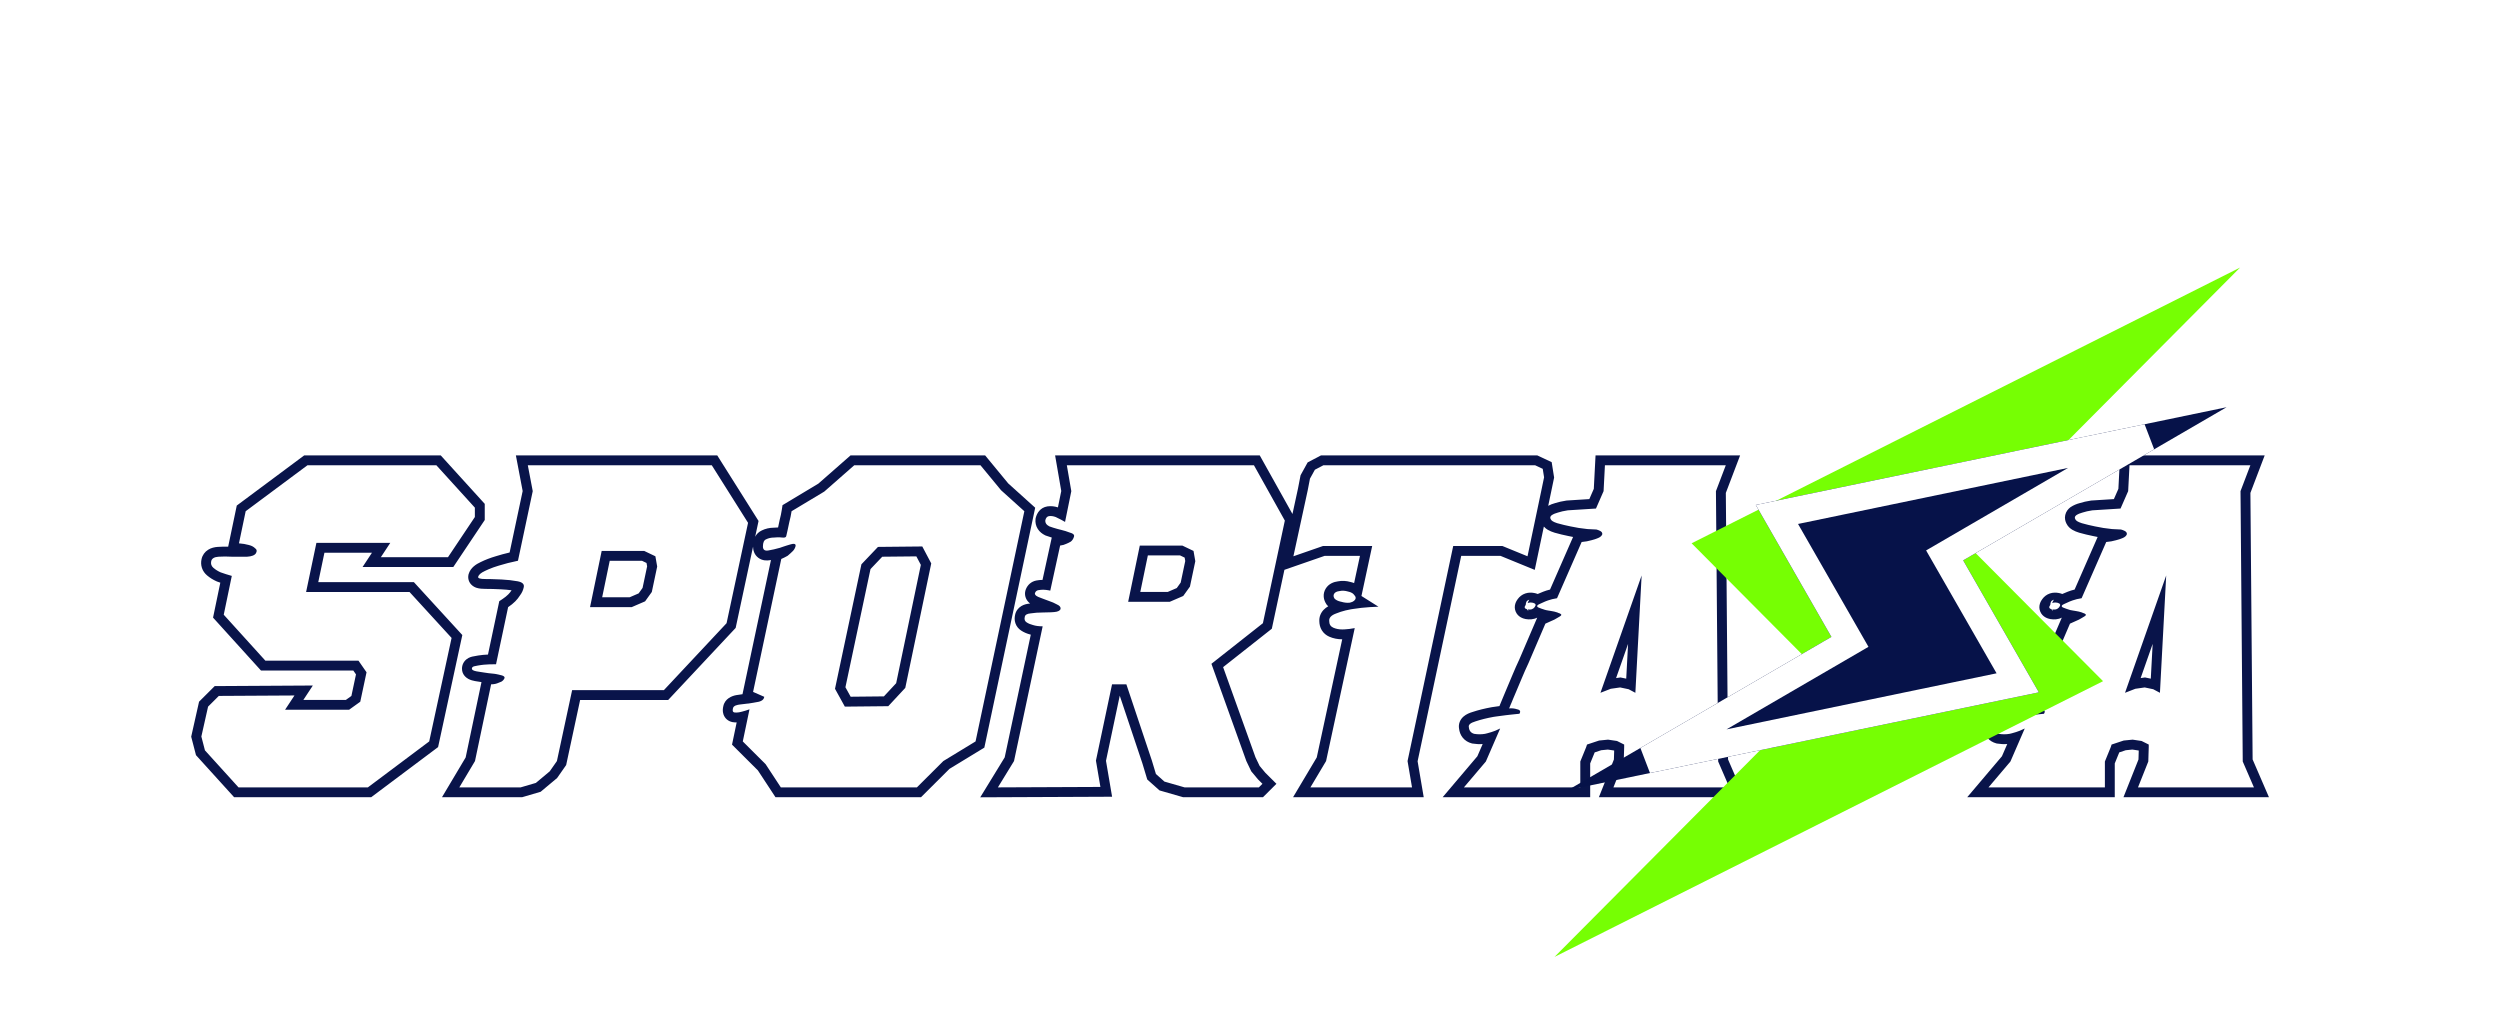 <svg width="1233" height="509" viewBox="0 0 1233 509" fill="none" xmlns="http://www.w3.org/2000/svg">
<g clip-path="url(#clip0_1_13)">
<g filter="url(#filter0_ddd_1_13)">
<path d="M110.349 262.938L114.323 243.795C112.262 243.208 110.422 242.621 108.803 242.035C107.479 241.448 106.301 240.714 105.271 239.834C104.241 238.954 103.873 237.854 104.167 236.534C104.462 235.214 105.639 234.48 107.7 234.333C109.76 234.187 112.041 234.187 114.544 234.333C117.193 234.333 119.621 234.333 121.829 234.333C124.184 234.187 125.656 233.6 126.245 232.573C126.833 231.546 126.686 230.739 125.803 230.153C125.067 229.419 124.11 228.906 122.933 228.612C121.461 228.172 119.769 227.879 117.855 227.732L121.167 211.89L151.634 189.226H215.217L234.203 210.129V214.75L220.957 234.553H187.841L192.477 227.512H156.049L150.971 251.716H201.97L222.723 274.38L211.684 325.429L181.438 348.092H117.634L101.076 329.829L99.31 323.008L102.622 308.266L107.92 302.985L145.231 302.765L140.595 309.806H172.166L177.685 305.845L180.776 291.323L176.802 285.602H130.881L110.349 262.938Z" fill="white"/>
<path d="M368.94 217.611L358.342 267.119L327.434 300.124H282.175L274.669 335.11L271.137 340.171L264.293 345.892L256.786 348.092H226.54L234.267 335.11L242.215 297.264C243.245 297.264 244.202 297.117 245.085 296.824C245.821 296.531 246.557 296.237 247.293 295.944C248.029 295.504 248.544 294.917 248.838 294.183C248.985 293.45 248.25 292.937 246.631 292.643C245.012 292.203 243.098 291.91 240.89 291.763C238.83 291.47 236.916 291.176 235.15 290.883C233.531 290.59 232.722 290.149 232.722 289.563C232.722 288.829 233.31 288.389 234.488 288.242C235.813 287.949 237.211 287.729 238.683 287.582C240.302 287.436 242.289 287.362 244.644 287.362L250.604 259.198C251.929 258.317 253.107 257.364 254.137 256.337C255.02 255.457 255.829 254.43 256.565 253.257C257.449 252.083 258.037 250.763 258.332 249.296C258.626 247.829 257.596 246.876 255.241 246.435C252.886 245.995 250.237 245.702 247.293 245.555C244.496 245.409 241.847 245.335 239.345 245.335C236.843 245.335 235.665 244.969 235.813 244.235C236.107 243.208 237.211 242.255 239.124 241.375C241.185 240.348 243.466 239.468 245.968 238.734C248.765 237.854 251.929 237.047 255.462 236.314L262.747 201.988L260.319 189.226H351.057L368.94 217.611ZM324.122 239.174L323.239 234.113L317.72 231.473H296.746L291.006 259.198H311.538L318.161 256.337L321.473 251.716L324.122 239.174Z" fill="white"/>
<path d="M416.679 308.266L438.094 308.046L446.483 299.024L459.288 237.634L454.873 229.273L433.016 229.493L424.847 238.074L411.822 299.464L416.679 308.266ZM390.406 211.89L406.523 202.208L421.315 189.226H483.573L493.729 201.548L505.209 211.89L481.145 325.429L465.249 335.11L452.223 348.092H385.108L377.602 336.651L366.342 325.429L369.654 309.586C368.035 310.173 366.563 310.613 365.238 310.906C364.061 311.2 363.03 311.273 362.147 311.126C361.411 310.98 361.191 310.319 361.485 309.146C361.632 308.266 362.442 307.679 363.914 307.386C365.533 307.092 367.299 306.872 369.212 306.726C371.126 306.432 372.818 306.139 374.29 305.845C375.909 305.405 376.792 304.599 376.939 303.425L371.42 301.005L385.329 235.434C386.359 234.994 387.389 234.48 388.42 233.893C389.155 233.307 389.891 232.646 390.627 231.913C391.51 231.18 392.099 230.226 392.393 229.053C392.541 228.026 391.805 227.732 390.186 228.172C388.567 228.612 386.727 229.199 384.666 229.933C382.606 230.519 380.692 230.959 378.926 231.253C377.16 231.546 376.277 230.886 376.277 229.273C376.277 227.366 376.792 226.192 377.822 225.752C379 225.165 380.324 224.872 381.796 224.872C383.268 224.725 384.593 224.725 385.77 224.872C386.948 225.019 387.61 224.798 387.757 224.212C387.904 223.625 388.125 222.671 388.42 221.351C388.714 220.031 389.008 218.637 389.303 217.171C389.744 215.557 390.112 213.797 390.406 211.89Z" fill="white"/>
<path d="M622.642 346.332L620.876 348.092H584.228L574.293 345.232L570.098 341.491L568.111 334.89L555.527 297.264H548.462L540.514 334.89L542.722 347.872L492.165 348.092L500.112 335.11L514.242 268.659C512.329 268.659 510.71 268.439 509.385 267.999C508.208 267.706 507.177 267.266 506.294 266.679C505.411 266.092 505.117 265.212 505.411 264.038C505.558 263.012 506.515 262.425 508.281 262.278C510.195 261.985 512.181 261.838 514.242 261.838C516.303 261.838 518.216 261.765 519.982 261.618C521.748 261.471 522.779 260.958 523.073 260.078C523.22 259.198 522.631 258.464 521.307 257.877C519.982 257.144 518.437 256.484 516.671 255.897C515.052 255.31 513.506 254.723 512.034 254.137C510.71 253.55 510.194 252.89 510.489 252.156C510.783 251.423 511.298 250.983 512.034 250.836C512.77 250.689 513.58 250.616 514.463 250.616C515.493 250.616 516.671 250.763 517.995 251.056L522.852 228.832C524.03 228.686 525.06 228.392 525.943 227.952C526.679 227.659 527.415 227.292 528.151 226.852C528.887 226.265 529.402 225.459 529.696 224.432C529.991 223.552 529.328 222.891 527.709 222.451C526.237 221.865 524.545 221.351 522.631 220.911C520.865 220.471 519.173 219.958 517.554 219.371C516.082 218.637 515.419 217.611 515.567 216.29C515.861 215.117 516.45 214.457 517.333 214.31C518.363 214.163 519.467 214.31 520.644 214.75C521.969 215.337 523.515 216.144 525.281 217.171L528.372 201.988L526.164 189.226H618.448L633.681 216.51L622.863 267.119L597.474 287.142L614.694 335.11L617.123 340.171L620.435 344.132L622.642 346.332ZM589.526 236.534L588.643 231.473L583.124 228.832H562.15L556.41 256.557H576.942L583.565 253.697L586.877 249.076L589.526 236.534Z" fill="white"/>
<path d="M646.295 348.092L654.022 335.11L668.151 269.539C665.796 269.979 663.736 270.199 661.969 270.199C660.35 270.199 658.879 269.906 657.554 269.319C656.229 268.733 655.567 267.632 655.567 266.019C655.42 264.405 656.597 263.158 659.099 262.278C661.602 261.251 664.398 260.518 667.489 260.078C671.168 259.491 675.29 259.124 679.852 258.978L671.463 253.697L676.761 229.053H652.476L637.905 234.113L644.97 201.548L646.074 195.827L648.502 191.426L652.697 189.226H757.123L760.876 190.986L761.539 195.167L760.214 201.548L753.37 234.113L741.007 229.053H716.722L694.203 335.11L696.41 348.092H646.295ZM664.84 251.496C663.368 251.056 661.969 250.983 660.645 251.276C659.32 251.423 658.437 251.863 657.996 252.596C657.554 253.33 657.628 254.137 658.216 255.017C658.952 255.75 660.056 256.264 661.528 256.557C663 256.997 664.398 257.144 665.723 256.997C667.047 256.704 667.93 256.19 668.372 255.457C668.814 254.723 668.666 253.99 667.93 253.257C667.342 252.376 666.311 251.79 664.84 251.496Z" fill="white"/>
<path d="M755.783 256.997C757.402 257.291 757.77 258.024 756.887 259.198C756.151 260.224 754.974 260.591 753.355 260.298C751.883 260.004 751.588 259.271 752.472 258.097C753.207 257.071 754.311 256.704 755.783 256.997ZM846.301 201.988L847.405 335.33L852.924 348.092H795.743L800.821 335.33L801.042 328.289V326.969L797.509 325.209L793.094 324.549L788.678 324.989L782.718 326.969L782.276 328.289L779.406 335.33V348.092H722.005L732.823 335.33L739.887 319.048C739.887 319.048 739.078 319.414 737.459 320.148C735.987 320.735 734.294 321.248 732.381 321.688C730.615 321.981 728.849 321.981 727.082 321.688C725.463 321.248 724.58 320.148 724.433 318.387C724.139 317.214 725.243 316.26 727.745 315.527C730.394 314.647 733.338 313.913 736.576 313.327C740.403 312.74 744.671 312.226 749.381 311.786C750.117 310.613 749.749 309.879 748.277 309.586C746.952 309.146 745.628 308.999 744.303 309.146C744.45 308.706 744.818 307.826 745.407 306.506C745.995 305.039 746.731 303.278 747.614 301.225C748.498 299.171 749.454 296.897 750.485 294.403C751.515 291.91 752.619 289.416 753.796 286.922C756.298 281.055 759.095 274.527 762.186 267.339C763.805 266.605 765.276 265.945 766.601 265.359C767.631 264.772 768.514 264.258 769.25 263.818C769.986 263.378 770.207 263.012 769.913 262.718C769.618 262.425 769.177 262.205 768.588 262.058C767.999 261.765 767.337 261.545 766.601 261.398C765.865 261.251 765.056 261.105 764.173 260.958C762.995 260.811 762.038 260.591 761.302 260.298C759.389 259.711 758.359 259.271 758.212 258.978C757.917 258.537 758.285 258.097 759.315 257.657C760.493 257.071 761.67 256.557 762.848 256.117C764.32 255.53 766.012 255.09 767.926 254.797L780.068 227.072C781.834 226.925 783.454 226.632 784.925 226.192C786.103 225.899 787.207 225.532 788.237 225.092C789.267 224.652 789.93 224.065 790.224 223.332C790.371 222.598 790.003 222.011 789.12 221.571C788.531 221.278 787.943 221.058 787.354 220.911L782.938 220.691C779.995 220.398 777.198 219.958 774.549 219.371C772.341 218.931 770.207 218.417 768.146 217.831C766.233 217.244 765.129 216.584 764.835 215.85C764.393 215.117 764.541 214.457 765.276 213.87C766.16 213.283 767.19 212.843 768.367 212.55C769.692 212.11 771.311 211.743 773.224 211.45L787.133 210.569L790.886 201.988L791.549 189.226H851.158L846.301 201.988ZM809.652 243.575L789.341 301.445L794.419 299.464L799.055 298.804L803.25 299.684L806.561 301.445L809.652 243.575Z" fill="white"/>
<path d="M1014.5 256.997C1016.12 257.291 1016.49 258.024 1015.61 259.198C1014.87 260.224 1013.69 260.591 1012.07 260.298C1010.6 260.004 1010.31 259.271 1011.19 258.097C1011.93 257.071 1013.03 256.704 1014.5 256.997ZM1105.02 201.988L1106.12 335.33L1111.64 348.092H1054.46L1059.54 335.33L1059.76 328.289V326.969L1056.23 325.209L1051.81 324.549L1047.4 324.989L1041.44 326.969L1041 328.289L1038.13 335.33V348.092H980.725L991.543 335.33L998.607 319.048C998.607 319.048 997.798 319.414 996.179 320.148C994.707 320.735 993.014 321.248 991.101 321.688C989.335 321.981 987.569 321.981 985.803 321.688C984.184 321.248 983.3 320.148 983.153 318.387C982.859 317.214 983.963 316.26 986.465 315.527C989.114 314.647 992.058 313.913 995.296 313.327C999.123 312.74 1003.39 312.226 1008.1 311.786C1008.84 310.613 1008.47 309.879 1007 309.586C1005.67 309.146 1004.35 308.999 1003.02 309.146C1003.17 308.706 1003.54 307.826 1004.13 306.506C1004.72 305.039 1005.45 303.278 1006.33 301.225C1007.22 299.171 1008.17 296.897 1009.2 294.403C1010.23 291.91 1011.34 289.416 1012.52 286.922C1015.02 281.055 1017.81 274.527 1020.91 267.339C1022.52 266.605 1024 265.945 1025.32 265.359C1026.35 264.772 1027.23 264.258 1027.97 263.818C1028.71 263.378 1028.93 263.012 1028.63 262.718C1028.34 262.425 1027.9 262.205 1027.31 262.058C1026.72 261.765 1026.06 261.545 1025.32 261.398C1024.59 261.251 1023.78 261.105 1022.89 260.958C1021.72 260.811 1020.76 260.591 1020.02 260.298C1018.11 259.711 1017.08 259.271 1016.93 258.978C1016.64 258.537 1017.01 258.097 1018.04 257.657C1019.21 257.071 1020.39 256.557 1021.57 256.117C1023.04 255.53 1024.73 255.09 1026.65 254.797L1038.79 227.072C1040.55 226.925 1042.17 226.632 1043.65 226.192C1044.82 225.899 1045.93 225.532 1046.96 225.092C1047.99 224.652 1048.65 224.065 1048.94 223.332C1049.09 222.598 1048.72 222.011 1047.84 221.571C1047.25 221.278 1046.66 221.058 1046.07 220.911L1041.66 220.691C1038.71 220.398 1035.92 219.958 1033.27 219.371C1031.06 218.931 1028.93 218.417 1026.87 217.831C1024.95 217.244 1023.85 216.584 1023.55 215.85C1023.11 215.117 1023.26 214.457 1024 213.87C1024.88 213.283 1025.91 212.843 1027.09 212.55C1028.41 212.11 1030.03 211.743 1031.94 211.45L1045.85 210.569L1049.61 201.988L1050.27 189.226H1109.88L1105.02 201.988ZM1068.37 243.575L1048.06 301.445L1053.14 299.464L1057.78 298.804L1061.97 299.684L1065.28 301.445L1068.37 243.575Z" fill="white"/>
</g>
<g filter="url(#filter1_ddd_1_13)">
<path fill-rule="evenodd" clip-rule="evenodd" d="M105.076 264.365L108.654 247.129C108.133 246.953 107.627 246.777 107.138 246.599L106.979 246.542L106.824 246.473C105.097 245.708 103.512 244.729 102.099 243.522C101.027 242.605 100.106 241.4 99.599 239.885C99.092 238.369 99.103 236.855 99.41 235.48C99.848 233.516 101.021 231.913 102.688 230.875C104.201 229.932 105.885 229.593 107.352 229.488C108.987 229.372 110.715 229.34 112.531 229.387L116.772 209.098L150.015 184.369H217.379L239.077 208.257V216.221L223.565 239.41H178.813L183.45 232.369H160.009L156.969 246.859H204.12L228.016 272.955L216.065 328.222L183.066 352.949H115.47L96.657 332.199L94.298 323.089L98.175 305.828L105.89 298.14L154.294 297.854L149.622 304.949H170.594L173.309 303.001L175.572 292.365L174.248 290.459H128.715L105.076 264.365ZM180.776 291.323L176.802 285.602H130.881L110.349 262.938L114.323 243.795C112.262 243.208 110.422 242.621 108.803 242.035C107.479 241.448 106.301 240.714 105.271 239.834C104.241 238.954 103.873 237.854 104.167 236.534C104.461 235.213 105.639 234.48 107.7 234.333C109.76 234.187 112.041 234.187 114.544 234.333H121.829C124.184 234.187 125.656 233.6 126.245 232.573C126.833 231.546 126.686 230.739 125.803 230.153C125.067 229.419 124.11 228.906 122.933 228.612C122.845 228.586 122.755 228.56 122.665 228.535C121.257 228.138 119.654 227.87 117.855 227.732L121.167 211.889L151.634 189.226H215.217L234.203 210.129V214.75L220.957 234.553H187.841L192.477 227.512H156.049L150.971 251.716H201.97L222.723 274.38L211.684 325.429L181.438 348.092H117.634L101.076 329.829L99.31 323.008L102.622 308.266L107.92 302.985L145.231 302.765L140.595 309.806H172.166L177.685 305.845L180.776 291.323ZM374.118 216.697L372.453 224.477C373.103 223.227 374.136 222.084 375.755 221.352C377.577 220.466 379.534 220.049 381.542 220.017C382.288 219.948 383.025 219.909 383.749 219.905C384.006 218.738 384.265 217.509 384.524 216.218L384.557 216.054L384.601 215.892C384.987 214.481 385.319 212.903 385.59 211.151L385.937 208.903L403.631 198.274L419.475 184.369H485.877L497.265 198.186L510.557 210.16L485.479 328.481L468.285 338.953L454.242 352.949H382.472L373.799 339.729L361.034 327.007L363.323 316.054C362.669 316.068 362.008 316.027 361.346 315.917L361.269 315.904L361.192 315.889C359.266 315.505 357.519 314.187 356.806 312.057C356.29 310.513 356.502 309.051 356.717 308.133C357.483 304.264 361.033 303.006 362.958 302.623L363 302.614L363.042 302.607C364.055 302.423 365.107 302.267 366.198 302.138L380.237 235.956C380.066 235.987 379.896 236.016 379.727 236.044C378.318 236.278 376.026 236.366 374.015 234.863C371.898 233.281 371.424 230.965 371.404 229.377L362.827 269.449L329.552 304.981H286.117L279.229 337.082L274.766 343.476L266.644 350.265L257.488 352.949H217.983L229.663 333.326L237.466 296.169C236.384 296.004 235.345 295.839 234.349 295.674L234.314 295.668L234.278 295.662C233.292 295.483 232.082 295.187 230.995 294.597C229.981 294.045 227.848 292.504 227.848 289.563C227.848 287.667 228.718 285.934 230.239 284.797C231.4 283.929 232.679 283.599 233.629 283.457C235.098 283.141 236.622 282.906 238.198 282.749L238.22 282.747L238.241 282.745C238.996 282.677 239.808 282.624 240.674 282.585L246.246 256.256L247.901 255.156C248.983 254.437 249.907 253.683 250.691 252.902C251.241 252.354 251.783 251.687 252.306 250.881C250.716 250.662 248.965 250.502 247.049 250.406L247.037 250.406C244.316 250.263 241.752 250.192 239.345 250.192C237.999 250.192 236.46 250.11 235.132 249.696C234.488 249.496 233.349 249.057 232.388 248.03C231.195 246.757 230.687 245.011 231.034 243.282L231.072 243.09L231.127 242.901C232.044 239.702 234.929 237.964 237.011 236.997C239.329 235.847 241.846 234.882 244.546 234.088C246.644 233.429 248.911 232.816 251.343 232.247L257.777 201.936L254.434 184.369H353.751L374.118 216.697ZM262.747 201.988L255.461 236.314C251.929 237.047 248.765 237.854 245.968 238.734C244.218 239.247 242.576 239.832 241.041 240.489C240.468 240.734 239.911 240.989 239.368 241.254C239.36 241.258 239.353 241.262 239.345 241.265C239.271 241.302 239.197 241.338 239.124 241.374C237.211 242.255 236.107 243.208 235.813 244.235C235.665 244.968 236.843 245.335 239.345 245.335C239.456 245.335 239.566 245.335 239.678 245.336C240.102 245.337 240.53 245.34 240.963 245.345C241.014 245.346 241.066 245.346 241.117 245.347C241.424 245.351 241.733 245.356 242.044 245.362C243.732 245.396 245.481 245.46 247.293 245.555C250.236 245.702 252.886 245.995 255.241 246.435C257.596 246.875 258.626 247.829 258.332 249.296C258.037 250.763 257.448 252.083 256.565 253.256C255.829 254.43 255.02 255.457 254.137 256.337C253.107 257.364 251.929 258.317 250.604 259.197L244.644 287.362C243.516 287.362 242.473 287.379 241.514 287.413C241.402 287.417 241.29 287.421 241.18 287.425C240.268 287.462 239.436 287.514 238.683 287.582C238.177 287.633 237.679 287.692 237.191 287.759C236.676 287.831 236.171 287.912 235.676 288.002C235.661 288.005 235.646 288.008 235.63 288.011C235.244 288.082 234.863 288.159 234.488 288.242C233.31 288.389 232.722 288.829 232.722 289.563C232.722 290.107 233.418 290.525 234.811 290.817C234.896 290.834 234.983 290.852 235.073 290.869C235.099 290.873 235.124 290.878 235.15 290.883C235.814 290.993 236.499 291.103 237.204 291.214C237.801 291.307 238.413 291.4 239.039 291.493C239.051 291.495 239.063 291.497 239.076 291.499C239.667 291.587 240.272 291.675 240.89 291.763C241.952 291.833 242.946 291.938 243.871 292.076C244.058 292.104 244.242 292.134 244.423 292.164C244.497 292.177 244.571 292.189 244.644 292.202C244.675 292.208 244.706 292.214 244.737 292.219C244.856 292.241 244.974 292.263 245.091 292.286C245.365 292.34 245.633 292.397 245.894 292.458C246.146 292.516 246.391 292.578 246.63 292.643C248.249 292.936 248.985 293.45 248.838 294.183C248.544 294.917 248.029 295.504 247.293 295.944L245.085 296.824C244.799 296.919 244.506 296.998 244.205 297.062C243.575 297.197 242.912 297.264 242.215 297.264L234.267 335.11L226.54 348.092H256.786L264.292 345.892L271.136 340.171L274.669 335.11L282.175 300.124H327.434L358.342 267.119L368.94 217.61L351.057 189.226H260.318L262.747 201.988ZM235.046 293.07C235.045 293.069 235.058 293.066 235.087 293.063C235.061 293.068 235.046 293.07 235.046 293.07ZM388.419 233.893C387.389 234.48 386.359 234.993 385.329 235.433L371.42 301.004L376.939 303.425C376.878 303.91 376.692 304.332 376.38 304.691C376.156 304.95 375.867 305.176 375.513 305.37C375.167 305.559 374.76 305.718 374.29 305.845C373.439 306.015 372.515 306.184 371.517 306.354C370.788 306.478 370.02 306.602 369.212 306.725C369.016 306.74 368.821 306.756 368.627 306.773C367.297 306.887 366.04 307.038 364.856 307.226C364.714 307.248 364.573 307.271 364.433 307.295C364.401 307.3 364.368 307.306 364.336 307.311C364.194 307.335 364.053 307.36 363.913 307.385C363.502 307.467 363.143 307.572 362.835 307.7C362.793 307.718 362.751 307.736 362.711 307.754C361.994 308.081 361.585 308.545 361.485 309.146C361.191 310.319 361.411 310.979 362.147 311.126C362.804 311.235 363.542 311.223 364.361 311.088C364.434 311.076 364.508 311.064 364.582 311.05C364.603 311.046 364.625 311.042 364.646 311.037C364.839 311 365.037 310.956 365.238 310.906C365.507 310.846 365.783 310.781 366.064 310.709C367.106 310.443 368.231 310.095 369.439 309.663C369.51 309.638 369.582 309.612 369.654 309.586L366.342 325.429L377.601 336.65L385.108 348.092H452.223L465.249 335.11L481.145 325.429L505.209 211.889L493.729 201.548L483.573 189.226H421.315L406.523 202.208L390.406 211.889C390.112 213.796 389.744 215.557 389.303 217.17C389.008 218.637 388.714 220.031 388.419 221.351C388.189 222.386 388.003 223.195 387.863 223.779C387.824 223.941 387.789 224.085 387.757 224.212C387.61 224.798 386.948 225.018 385.77 224.872C385.424 224.829 385.065 224.798 384.693 224.78C383.801 224.738 382.835 224.768 381.796 224.872C380.324 224.872 379 225.165 377.822 225.752C376.792 226.192 376.277 227.365 376.277 229.272C376.277 230.886 377.16 231.546 378.926 231.253C380.692 230.959 382.606 230.519 384.666 229.933C384.881 229.856 385.094 229.781 385.304 229.708C385.61 229.601 385.912 229.497 386.208 229.397C386.665 229.243 387.109 229.097 387.542 228.958C387.572 228.948 387.603 228.939 387.633 228.929C387.766 228.887 387.898 228.845 388.028 228.805C388.312 228.716 388.59 228.631 388.863 228.55C389.099 228.479 389.332 228.411 389.56 228.346C389.772 228.286 389.981 228.228 390.186 228.172C390.493 228.089 390.769 228.031 391.013 228.001C392.052 227.87 392.513 228.221 392.393 229.052C392.154 230.007 391.72 230.816 391.091 231.479C390.946 231.632 390.792 231.776 390.627 231.913C390.42 232.119 390.213 232.32 390.006 232.515C389.555 232.939 389.103 233.336 388.652 233.705C388.574 233.769 388.497 233.831 388.419 233.893ZM386.48 220.061C386.48 220.062 386.465 220.061 386.432 220.058C386.463 220.059 386.48 220.06 386.48 220.061ZM629.534 346.332L622.895 352.949H583.538L571.872 349.591L565.825 344.198L563.464 336.357L552.261 302.858L545.474 334.988L548.487 352.704L483.459 352.987L495.518 333.29L508.385 272.775C508.264 272.74 508.144 272.704 508.025 272.666C506.447 272.255 504.949 271.623 503.591 270.72C502.38 269.916 501.325 268.72 500.788 267.114C500.301 265.658 500.368 264.249 500.632 263.074C500.992 261.14 502.157 259.629 503.685 258.691C505.017 257.874 506.48 257.571 507.695 257.454C507.811 257.436 507.927 257.42 508.043 257.403C507.609 257.068 507.184 256.666 506.807 256.183C505.563 254.589 505.129 252.433 505.964 250.352C506.829 248.197 508.622 246.563 511.078 246.073C512.083 245.873 513.117 245.776 514.165 245.761L518.729 224.876C517.764 224.585 516.817 224.272 515.888 223.935L515.625 223.84L515.374 223.715C514.115 223.088 512.794 222.135 511.854 220.677C510.863 219.141 510.537 217.418 510.723 215.754L510.759 215.429L510.839 215.112C511.404 212.858 513.036 210.099 516.532 209.519L516.587 209.51L516.644 209.502C518.419 209.249 520.15 209.473 521.768 209.997L523.414 201.915L520.378 184.369H621.313L637.443 213.259L640.194 200.576L641.433 194.157L644.937 187.807L651.493 184.369H758.213L765.287 187.687L766.491 195.284L764.986 202.532L764.984 202.544L763.581 209.221C764.657 208.635 765.806 208.196 767 207.885C768.622 207.36 770.466 206.958 772.483 206.649L772.698 206.616L783.855 205.91L786.065 200.856L786.921 184.369H858.218L851.181 202.859L852.27 334.309L860.331 352.949H788.568L795.977 334.329L796.114 329.944L796.022 329.898L792.973 329.442L789.704 329.768L786.5 330.832L784.279 336.279V352.949H711.508L728.635 332.744L731.253 326.71C729.596 326.831 727.936 326.754 726.281 326.479L726.038 326.439L725.8 326.374C724.187 325.935 722.6 325.062 721.4 323.567C720.294 322.189 719.78 320.611 719.608 319.107C719.422 318.046 719.502 316.92 719.918 315.826C720.374 314.627 721.129 313.743 721.848 313.122C723.166 311.984 724.828 311.326 726.283 310.893C729.164 309.94 732.309 309.163 735.704 308.548L735.769 308.536L735.835 308.526C737.034 308.342 738.272 308.165 739.55 307.996L739.679 307.61C739.909 306.924 740.363 305.859 740.916 304.616C741.518 303.119 742.259 301.349 743.135 299.311C744.007 297.282 744.955 295.03 745.978 292.554C747.028 290.013 748.151 287.474 749.347 284.937C751.842 279.086 754.629 272.582 757.706 265.425L758.158 264.375C758.157 264.375 758.156 264.375 758.155 264.374C756.344 265.302 754.295 265.405 752.483 265.076L752.441 265.069L752.399 265.06C751.427 264.867 748.647 264.177 747.505 261.331C746.355 258.465 747.91 256.074 748.541 255.226C749.449 253.977 750.715 252.974 752.31 252.444C753.851 251.932 755.374 251.968 756.696 252.226C757.201 252.319 757.79 252.465 758.397 252.709C759.29 252.3 760.187 251.925 761.089 251.587C762.163 251.162 763.295 250.81 764.479 250.525L775.838 224.59C775.064 224.446 774.298 224.29 773.543 224.124C771.23 223.661 768.985 223.121 766.808 222.501L766.76 222.487L766.713 222.473C765.563 222.12 764.397 221.671 763.376 221.06C762.811 220.723 762.079 220.21 761.428 219.465L756.939 240.825L740.045 233.91H720.672L699.163 335.211L702.179 352.949H637.737L649.424 333.314L661.978 275.056C661.975 275.056 661.972 275.056 661.969 275.056C659.748 275.056 657.592 274.651 655.575 273.758C654.117 273.112 652.795 272.065 651.885 270.553C651.037 269.144 650.722 267.627 650.695 266.221C650.562 264.037 651.359 262.06 652.791 260.544C653.478 259.816 654.271 259.234 655.099 258.763C654.988 258.663 654.878 258.559 654.77 258.451L654.429 258.111L654.161 257.711C653.55 256.797 652.995 255.61 652.866 254.191C652.73 252.702 653.096 251.295 653.817 250.097C655.327 247.588 657.887 246.742 659.843 246.481C661.925 246.066 664.01 246.211 666.024 246.781C666.626 246.912 667.241 247.09 667.848 247.328L670.733 233.91H653.301L633.472 240.796L627.264 269.842L603.241 288.788L619.199 333.239L621.257 337.528L624.037 340.853L629.534 346.332ZM617.123 340.171L614.694 335.11L597.474 287.142L622.863 267.119L633.681 216.51L618.447 189.226H526.164L528.372 201.988L525.281 217.17C524.762 216.869 524.263 216.586 523.782 216.323C523.756 216.309 523.73 216.294 523.704 216.28C523.576 216.21 523.45 216.142 523.324 216.074C522.406 215.581 521.56 215.161 520.788 214.814C520.74 214.792 520.692 214.771 520.644 214.75C519.467 214.31 518.363 214.163 517.333 214.31C516.45 214.457 515.861 215.117 515.567 216.29C515.419 217.61 516.082 218.637 517.554 219.371C518.825 219.831 520.142 220.247 521.504 220.617C521.876 220.719 522.252 220.816 522.631 220.911C522.767 220.942 522.902 220.974 523.036 221.006C524.784 221.424 526.342 221.906 527.709 222.451C528.281 222.607 528.733 222.79 529.067 223C529.677 223.385 529.887 223.862 529.696 224.432C529.402 225.458 528.887 226.265 528.151 226.852C527.415 227.292 526.679 227.659 525.943 227.952C525.06 228.392 524.03 228.686 522.852 228.832L517.995 251.056C517.928 251.041 517.861 251.027 517.795 251.013C517.553 250.961 517.317 250.915 517.086 250.874C516.249 250.724 515.477 250.639 514.771 250.62C514.667 250.617 514.564 250.616 514.463 250.616C514.164 250.616 513.874 250.624 513.593 250.641C513.539 250.644 513.486 250.648 513.433 250.652C512.94 250.687 512.474 250.748 512.034 250.836C511.298 250.983 510.783 251.423 510.489 252.156C510.194 252.89 510.71 253.55 512.034 254.137C512.272 254.231 512.512 254.326 512.754 254.421C513.239 254.612 513.732 254.802 514.233 254.993C514.31 255.022 514.386 255.05 514.463 255.079C514.911 255.249 515.366 255.419 515.827 255.589C516.106 255.691 516.387 255.794 516.67 255.897C517.537 256.185 518.351 256.491 519.112 256.814C519.257 256.876 519.401 256.938 519.543 257.002C519.561 257.01 519.58 257.018 519.598 257.026C520.204 257.298 520.773 257.582 521.307 257.877C522.631 258.464 523.22 259.197 523.073 260.078C522.779 260.958 521.748 261.471 519.982 261.618C519.864 261.628 519.745 261.637 519.626 261.646C519.481 261.657 519.335 261.668 519.188 261.678C519.056 261.687 518.924 261.696 518.791 261.704C518.596 261.716 518.399 261.728 518.201 261.738C516.948 261.805 515.628 261.838 514.242 261.838C512.181 261.838 510.194 261.985 508.281 262.278C506.515 262.425 505.558 263.011 505.411 264.038C505.117 265.212 505.411 266.092 506.294 266.679C507.177 267.265 508.207 267.706 509.385 267.999C509.39 268.001 509.395 268.002 509.4 268.004C510.722 268.441 512.336 268.659 514.242 268.659L500.112 335.11L492.164 348.092L542.722 347.872L540.514 334.89L548.462 297.264H555.527L568.111 334.89L570.098 341.491L574.293 345.232L584.227 348.092H620.876L622.642 346.332L620.434 344.132L617.123 340.171ZM676.761 229.052H652.476L637.905 234.113L644.97 201.548L646.074 195.827L648.502 191.426L652.697 189.226H757.123L760.876 190.986L761.539 195.167L760.214 201.548L753.37 234.113L741.007 229.052H716.721L694.202 335.11L696.41 348.092H646.294L654.022 335.11L668.151 269.539C666.253 269.894 664.545 270.106 663.03 270.174C662.665 270.191 662.312 270.199 661.969 270.199C660.35 270.199 658.879 269.906 657.554 269.319C656.229 268.732 655.567 267.632 655.567 266.019C655.42 264.405 656.597 263.158 659.099 262.278C659.785 261.996 660.493 261.737 661.223 261.5C662.749 261.004 664.372 260.604 666.091 260.3C666.209 260.279 666.327 260.259 666.445 260.239C666.789 260.181 667.137 260.128 667.489 260.078C668.687 259.886 669.932 259.719 671.224 259.574C671.352 259.56 671.479 259.546 671.607 259.532C674.173 259.257 676.922 259.072 679.852 258.977L671.463 253.696L676.761 229.052ZM668.568 255.009C668.729 254.425 668.516 253.84 667.93 253.256C667.842 253.124 667.743 252.998 667.634 252.879C667.402 252.624 667.124 252.399 666.799 252.205C666.269 251.887 665.616 251.651 664.839 251.496C663.368 251.056 661.969 250.983 660.645 251.276C659.32 251.423 658.437 251.863 657.995 252.596C657.554 253.33 657.628 254.137 658.216 255.017C658.878 255.676 659.838 256.158 661.095 256.462C661.235 256.496 661.38 256.527 661.528 256.557C663 256.997 664.398 257.144 665.723 256.997C666.178 256.896 666.582 256.769 666.933 256.616C666.941 256.613 666.949 256.609 666.957 256.605C666.968 256.601 666.979 256.596 666.989 256.591C667.629 256.303 668.09 255.924 668.372 255.457C668.462 255.307 668.527 255.158 668.568 255.009ZM764.835 215.85C765.114 216.547 766.125 217.178 767.867 217.742C767.95 217.769 768.034 217.796 768.12 217.822C768.129 217.825 768.138 217.828 768.146 217.83C770.207 218.417 772.341 218.931 774.549 219.371C777.198 219.958 779.995 220.398 782.938 220.691L787.354 220.911C787.943 221.058 788.531 221.278 789.12 221.571C790.003 222.011 790.371 222.598 790.224 223.331C789.929 224.065 789.267 224.652 788.237 225.092C787.879 225.245 787.513 225.388 787.137 225.524M787.137 225.524C787.132 225.525 787.127 225.527 787.122 225.529C786.956 225.589 786.788 225.647 786.618 225.703C786.588 225.713 786.557 225.723 786.526 225.733C786.527 225.733 786.526 225.733 786.526 225.733C786.009 225.902 785.474 226.055 784.925 226.192C783.453 226.632 781.834 226.925 780.068 227.072L767.926 254.797C766.264 255.051 764.768 255.417 763.44 255.893C763.293 255.946 763.148 256 763.005 256.055C762.952 256.075 762.9 256.096 762.848 256.117C762.752 256.153 762.656 256.189 762.559 256.226C762.472 256.26 762.384 256.294 762.297 256.328C762.297 256.328 762.296 256.328 762.297 256.328C762.216 256.36 762.133 256.393 762.052 256.425C762.029 256.435 762.006 256.444 761.983 256.453C761.094 256.813 760.205 257.214 759.315 257.657C758.285 258.097 757.917 258.537 758.212 258.977C758.331 259.215 759.032 259.55 760.315 259.982C760.38 260.003 760.447 260.026 760.515 260.048C760.758 260.128 761.021 260.211 761.302 260.298C761.441 260.353 761.588 260.406 761.743 260.456C761.98 260.533 762.236 260.604 762.511 260.668C762.93 260.767 763.391 260.851 763.896 260.921C763.987 260.934 764.079 260.946 764.173 260.958C764.259 260.972 764.345 260.986 764.429 261.001C764.432 261.001 764.434 261.002 764.437 261.002C764.517 261.016 764.597 261.029 764.676 261.043C764.973 261.094 765.261 261.145 765.54 261.196C765.909 261.263 766.263 261.33 766.601 261.398C767.119 261.501 767.6 261.641 768.045 261.816C768.233 261.89 768.413 261.971 768.588 262.058C769.177 262.205 769.618 262.425 769.913 262.718C770.207 263.011 769.986 263.378 769.25 263.818C768.919 264.016 768.559 264.229 768.169 264.456C768.098 264.497 768.027 264.538 767.955 264.58C767.673 264.744 767.377 264.915 767.065 265.093C766.914 265.18 766.759 265.268 766.601 265.358C766.408 265.444 766.212 265.531 766.013 265.619C765.919 265.661 765.824 265.704 765.728 265.746C765.508 265.844 765.284 265.944 765.056 266.046C764.157 266.448 763.2 266.879 762.185 267.339C759.095 274.527 756.298 281.054 753.796 286.922C752.619 289.416 751.515 291.91 750.484 294.403C749.454 296.897 748.497 299.171 747.614 301.224C747.141 302.324 746.711 303.34 746.322 304.272C745.985 305.079 745.68 305.824 745.407 306.505C745.272 306.807 745.149 307.085 745.038 307.341C744.661 308.204 744.416 308.806 744.303 309.146C745.627 308.999 746.952 309.146 748.277 309.586C748.444 309.619 748.598 309.658 748.737 309.703C748.902 309.757 749.047 309.818 749.171 309.887C749.182 309.893 749.193 309.899 749.204 309.906C749.213 309.911 749.222 309.916 749.231 309.922C749.867 310.309 749.917 310.931 749.381 311.786C749.019 311.82 748.659 311.854 748.303 311.889C748.136 311.905 747.97 311.921 747.805 311.938C747.696 311.949 747.588 311.959 747.479 311.97C746.692 312.049 745.918 312.13 745.156 312.214C744.987 312.232 744.819 312.251 744.651 312.269C743.932 312.349 743.224 312.432 742.529 312.516C740.898 312.713 739.332 312.921 737.83 313.139C737.407 313.201 736.989 313.263 736.576 313.326C733.338 313.913 730.394 314.647 727.745 315.527C725.243 316.26 724.139 317.214 724.433 318.387C724.58 320.148 725.463 321.248 727.082 321.688C728.849 321.981 730.615 321.981 732.381 321.688C732.783 321.596 733.174 321.5 733.557 321.401C734.995 321.029 736.296 320.611 737.459 320.148L739.887 319.047L732.823 335.33L722.005 348.092H779.406V335.33L782.276 328.289L782.718 326.969L788.678 324.988L793.094 324.548L797.509 325.208L801.042 326.969V328.289L800.821 335.33L795.743 348.092H852.924L847.404 335.33L846.301 201.988L851.158 189.226H791.549L790.886 201.988L787.133 210.569L773.224 211.449C771.311 211.743 769.692 212.11 768.367 212.55C767.19 212.843 766.159 213.283 765.276 213.87C764.54 214.457 764.393 215.117 764.835 215.85M756.887 259.197C757.679 258.144 757.464 257.446 756.242 257.101C756.102 257.062 755.949 257.027 755.783 256.997C755.119 256.865 754.53 256.867 754.016 257.003C754 257.007 753.984 257.012 753.969 257.016C753.963 257.017 753.958 257.019 753.952 257.021C753.923 257.029 753.895 257.038 753.866 257.047C753.719 257.095 753.579 257.155 753.444 257.226C753.483 257.092 753.526 256.962 753.572 256.838C753.583 256.807 753.595 256.776 753.607 256.746C753.777 256.314 753.989 255.939 754.207 255.622L754.22 255.553C754.161 255.563 754.086 255.579 753.998 255.607C753.804 255.667 753.587 255.769 753.377 255.922C753.212 256.042 753.085 256.169 752.99 256.285C752.981 256.296 752.972 256.307 752.963 256.318C752.953 256.333 752.94 256.353 752.925 256.377C752.907 256.407 752.885 256.444 752.861 256.488C752.795 256.612 752.691 256.832 752.609 257.137C752.538 257.399 752.486 257.722 752.482 258.083C752.478 258.088 752.475 258.092 752.471 258.097C751.647 259.193 751.849 259.905 753.077 260.233C753.149 260.352 753.224 260.462 753.301 260.564C753.303 260.565 753.304 260.567 753.305 260.569C753.484 260.805 753.671 260.997 753.848 261.151C753.716 260.896 753.597 260.62 753.5 260.322C754.101 260.418 754.639 260.42 755.115 260.327C755.136 260.323 755.157 260.319 755.178 260.314C755.244 260.3 755.309 260.284 755.373 260.266C755.407 260.256 755.441 260.246 755.475 260.235C756.033 260.057 756.49 259.728 756.848 259.251C756.861 259.233 756.874 259.215 756.887 259.197ZM761.121 262.176C761.12 262.176 761.142 262.163 761.193 262.14C761.148 262.165 761.123 262.177 761.121 262.176ZM806.561 301.445L803.25 299.684L799.055 298.804L794.419 299.464L789.341 301.445L809.652 243.575L806.561 301.445ZM802.053 294.47L802.969 277.326L797.052 294.183L799.217 293.875L802.053 294.47ZM1012.57 261.151C1012.44 260.897 1012.32 260.62 1012.22 260.322C1012.82 260.418 1013.36 260.42 1013.83 260.327C1013.86 260.323 1013.88 260.319 1013.9 260.314C1013.96 260.3 1014.03 260.284 1014.09 260.266C1014.13 260.256 1014.16 260.246 1014.19 260.235C1014.75 260.057 1015.21 259.728 1015.57 259.251C1015.58 259.233 1015.59 259.215 1015.61 259.197C1016.4 258.144 1016.18 257.446 1014.96 257.101C1014.82 257.062 1014.67 257.027 1014.5 256.997C1013.84 256.865 1013.25 256.867 1012.74 257.003C1012.72 257.007 1012.7 257.012 1012.69 257.016C1012.68 257.017 1012.68 257.019 1012.67 257.021C1012.64 257.029 1012.61 257.038 1012.59 257.047C1012.44 257.095 1012.3 257.155 1012.16 257.226C1012.2 257.092 1012.25 256.962 1012.29 256.837C1012.3 256.807 1012.32 256.776 1012.33 256.746C1012.5 256.314 1012.71 255.939 1012.93 255.622L1012.94 255.553C1012.88 255.563 1012.81 255.579 1012.72 255.607C1012.52 255.667 1012.31 255.769 1012.1 255.922C1011.93 256.042 1011.8 256.169 1011.71 256.285C1011.7 256.296 1011.69 256.307 1011.68 256.318C1011.67 256.333 1011.66 256.353 1011.65 256.377C1011.63 256.407 1011.61 256.444 1011.58 256.488C1011.52 256.612 1011.41 256.832 1011.33 257.137C1011.26 257.399 1011.21 257.722 1011.2 258.083C1011.2 258.088 1011.19 258.092 1011.19 258.097C1010.37 259.193 1010.57 259.905 1011.8 260.233C1011.87 260.352 1011.94 260.462 1012.02 260.564C1012.02 260.565 1012.02 260.567 1012.03 260.569C1012.2 260.805 1012.39 260.997 1012.57 261.151ZM1007.26 255.226C1008.17 253.977 1009.43 252.974 1011.03 252.444C1012.57 251.932 1014.09 251.968 1015.42 252.226C1015.92 252.319 1016.51 252.465 1017.12 252.709C1018.01 252.3 1018.91 251.925 1019.81 251.587C1020.88 251.162 1022.02 250.81 1023.2 250.525L1034.56 224.59C1033.78 224.446 1033.02 224.29 1032.26 224.124C1029.95 223.661 1027.71 223.121 1025.53 222.501L1025.48 222.487L1025.43 222.473C1024.28 222.12 1023.12 221.671 1022.1 221.06C1021.23 220.54 1019.96 219.604 1019.2 218.039C1018.61 216.926 1018.2 215.433 1018.58 213.751C1018.97 211.988 1020.05 210.797 1020.95 210.077L1021.12 209.945L1021.29 209.828C1022.65 208.927 1024.15 208.296 1025.72 207.885C1027.34 207.36 1029.19 206.958 1031.2 206.649L1031.42 206.616L1042.57 205.91L1044.79 200.856L1045.64 184.369H1116.94L1109.9 202.859L1110.99 334.309L1119.05 352.949H1047.29L1054.7 334.329L1054.83 329.944L1054.74 329.898L1051.69 329.442L1048.42 329.768L1045.22 330.832L1043 336.279V352.949H970.228L987.355 332.744L989.973 326.709C988.316 326.831 986.656 326.754 985.001 326.479L984.758 326.439L984.52 326.374C982.907 325.935 981.32 325.062 980.12 323.567C979.015 322.189 978.5 320.611 978.328 319.108C978.142 318.047 978.222 316.92 978.638 315.826C979.094 314.627 979.849 313.743 980.569 313.122C981.886 311.984 983.548 311.326 985.003 310.893C987.884 309.94 991.029 309.163 994.424 308.548L994.489 308.536L994.555 308.526C995.754 308.342 996.992 308.165 998.27 307.996L998.4 307.61C998.629 306.924 999.083 305.859 999.636 304.616C1000.24 303.119 1000.98 301.349 1001.86 299.311C1002.73 297.282 1003.68 295.03 1004.7 292.554C1005.75 290.013 1006.87 287.474 1008.07 284.937C1010.56 279.086 1013.35 272.582 1016.43 265.425L1016.88 264.375C1016.88 264.375 1016.88 264.375 1016.87 264.374C1015.06 265.302 1013.01 265.405 1011.2 265.076L1011.16 265.069L1011.12 265.06C1010.15 264.867 1007.37 264.177 1006.23 261.331C1005.07 258.465 1006.63 256.074 1007.26 255.226ZM1023.78 266.046C1022.88 266.448 1021.92 266.879 1020.91 267.339C1017.81 274.527 1015.02 281.054 1012.52 286.922C1011.34 289.416 1010.23 291.91 1009.2 294.403C1008.17 296.897 1007.22 299.171 1006.33 301.224C1005.86 302.324 1005.43 303.34 1005.04 304.272C1004.71 305.079 1004.4 305.824 1004.13 306.505C1003.99 306.807 1003.87 307.085 1003.76 307.341C1003.38 308.204 1003.14 308.806 1003.02 309.146C1004.35 308.999 1005.67 309.146 1007 309.586C1007.16 309.619 1007.32 309.658 1007.46 309.703C1007.62 309.757 1007.77 309.818 1007.89 309.887C1007.9 309.893 1007.91 309.899 1007.92 309.906C1007.93 309.911 1007.94 309.916 1007.95 309.922C1008.59 310.309 1008.64 310.931 1008.1 311.786C1007.74 311.82 1007.38 311.854 1007.02 311.889C1006.86 311.905 1006.69 311.921 1006.52 311.938C1006.42 311.949 1006.31 311.959 1006.2 311.97C1005.41 312.049 1004.64 312.13 1003.88 312.214C1003.71 312.232 1003.54 312.251 1003.37 312.269C1002.65 312.349 1001.94 312.432 1001.25 312.516C999.618 312.713 998.052 312.921 996.55 313.139C996.127 313.201 995.709 313.263 995.296 313.326C992.058 313.913 989.114 314.647 986.465 315.527C983.963 316.26 982.859 317.214 983.153 318.387C983.3 320.148 984.183 321.248 985.802 321.688C987.569 321.981 989.335 321.981 991.101 321.688C991.503 321.596 991.894 321.5 992.277 321.401C993.715 321.029 995.016 320.611 996.179 320.148L998.607 319.047L991.543 335.33L980.725 348.092H1038.13V335.33L1041 328.289L1041.44 326.969L1047.4 324.988L1051.81 324.548L1056.23 325.208L1059.76 326.969V328.289L1059.54 335.33L1054.46 348.092H1111.64L1106.12 335.33L1105.02 201.988L1109.88 189.226H1050.27L1049.61 201.988L1045.85 210.569L1031.94 211.449C1030.03 211.743 1028.41 212.11 1027.09 212.55C1025.91 212.843 1024.88 213.283 1024 213.87C1023.26 214.457 1023.11 215.117 1023.55 215.85C1023.83 216.547 1024.85 217.178 1026.59 217.742C1026.67 217.769 1026.75 217.796 1026.84 217.822C1026.85 217.825 1026.86 217.828 1026.87 217.83C1028.93 218.417 1031.06 218.931 1033.27 219.371C1035.92 219.958 1038.71 220.398 1041.66 220.691L1046.07 220.911C1046.66 221.058 1047.25 221.278 1047.84 221.571C1048.72 222.011 1049.09 222.598 1048.94 223.331C1048.65 224.065 1047.99 224.652 1046.96 225.092C1046.6 225.245 1046.23 225.388 1045.86 225.524M1045.86 225.524C1045.85 225.525 1045.85 225.527 1045.84 225.529C1045.68 225.589 1045.51 225.647 1045.34 225.703C1045.31 225.713 1045.28 225.723 1045.25 225.733C1045.25 225.733 1045.25 225.733 1045.25 225.733C1044.73 225.902 1044.19 226.055 1043.65 226.192C1042.17 226.632 1040.55 226.925 1038.79 227.072L1026.65 254.797C1024.98 255.051 1023.49 255.417 1022.16 255.893C1022.01 255.946 1021.87 256 1021.73 256.055C1021.67 256.075 1021.62 256.096 1021.57 256.117C1021.47 256.153 1021.38 256.189 1021.28 256.226C1021.19 256.26 1021.1 256.294 1021.02 256.328C1021.02 256.328 1021.02 256.328 1021.02 256.328C1020.94 256.36 1020.85 256.393 1020.77 256.425C1020.75 256.435 1020.73 256.444 1020.7 256.453C1019.81 256.813 1018.92 257.214 1018.04 257.657C1017.01 258.097 1016.64 258.537 1016.93 258.977C1017.05 259.215 1017.75 259.55 1019.04 259.982C1019.1 260.003 1019.17 260.026 1019.23 260.048C1019.48 260.128 1019.74 260.211 1020.02 260.298C1020.16 260.353 1020.31 260.406 1020.46 260.456C1020.7 260.533 1020.96 260.604 1021.23 260.668C1021.65 260.767 1022.11 260.851 1022.62 260.921C1022.71 260.934 1022.8 260.946 1022.89 260.958C1022.98 260.972 1023.06 260.986 1023.15 261.001C1023.15 261.001 1023.15 261.002 1023.16 261.002C1023.24 261.016 1023.32 261.029 1023.4 261.043C1023.69 261.094 1023.98 261.145 1024.26 261.196C1024.63 261.263 1024.98 261.33 1025.32 261.398C1025.84 261.501 1026.32 261.641 1026.77 261.816C1026.95 261.89 1027.13 261.971 1027.31 262.058C1027.9 262.205 1028.34 262.425 1028.63 262.718C1028.93 263.011 1028.71 263.378 1027.97 263.818C1027.64 264.016 1027.28 264.229 1026.89 264.456C1026.82 264.497 1026.75 264.538 1026.68 264.58C1026.39 264.744 1026.1 264.915 1025.79 265.093C1025.63 265.18 1025.48 265.268 1025.32 265.358C1025.13 265.444 1024.93 265.531 1024.73 265.619C1024.64 265.661 1024.54 265.704 1024.45 265.746C1024.23 265.844 1024 265.944 1023.78 266.046M1019.84 262.176C1019.84 262.177 1019.86 262.164 1019.91 262.14C1019.87 262.164 1019.85 262.176 1019.84 262.176ZM1065.28 301.445L1061.97 299.684L1057.77 298.804L1053.14 299.464L1048.06 301.445L1068.37 243.575L1065.28 301.445ZM1060.77 294.47L1061.69 277.326L1055.77 294.183L1057.94 293.875L1060.77 294.47ZM318.868 237.41L316.611 236.33H300.717L296.988 254.34H310.528L314.982 252.416L316.914 249.72L319.161 239.087L318.868 237.41ZM324.122 239.174L323.239 234.113L317.72 231.473H296.746L291.006 259.197H311.538L318.161 256.337L321.473 251.716L324.122 239.174ZM435.946 303.21L441.988 296.713L454.16 238.353L451.946 234.159L435.13 234.329L429.33 240.421L416.964 298.704L419.544 303.379L435.946 303.21ZM411.822 299.464L424.847 238.074L433.016 229.492L454.873 229.272L459.288 237.634L446.483 299.024L438.094 308.046L416.679 308.266L411.822 299.464ZM584.272 234.769L582.015 233.689H566.12L562.392 251.7H575.931L580.386 249.776L582.318 247.08L584.564 236.446L584.272 234.769ZM589.526 236.534L588.643 231.473L583.124 228.832H562.15L556.41 256.557H576.942L583.565 253.696L586.877 249.076L589.526 236.534Z" fill="#09144A"/>
</g>
<g filter="url(#filter2_ddd_1_13)">
<path d="M1037.22 289.006L766.675 425L901.924 289.006L834.3 220.994L1104.81 85L969.564 220.994L1037.22 289.006V289.006Z" fill="#76FF03"/>
</g>
<g filter="url(#filter3_ddd_1_13)">
<path d="M1005.56 301.202L773.35 349.401L903.259 273.883L865.952 208.803L1098.14 160.598L968.228 236.116L1005.56 301.202Z" fill="#061249"/>
<path d="M876.374 213.485L1059.07 175.554L964.86 230.322L959.09 233.676L962.405 239.456L995.133 296.52L812.407 334.448L906.627 279.677L912.395 276.324L909.083 270.545L876.374 213.485Z" stroke="white" stroke-width="13.415"/>
</g>
</g>
<defs>
<filter id="filter0_ddd_1_13" x="65.774" y="162.397" width="1079.41" height="232.647" filterUnits="userSpaceOnUse" color-interpolation-filters="sRGB">
<feFlood flood-opacity="0" result="BackgroundImageFix"/>
<feColorMatrix in="SourceAlpha" type="matrix" values="0 0 0 0 0 0 0 0 0 0 0 0 0 0 0 0 0 0 127 0" result="hardAlpha"/>
<feOffset dy="6.707"/>
<feGaussianBlur stdDeviation="16.768"/>
<feColorMatrix type="matrix" values="0 0 0 0 0 0 0 0 0 0 0 0 0 0 0 0 0 0 0.2 0"/>
<feBlend mode="normal" in2="BackgroundImageFix" result="effect1_dropShadow_1_13"/>
<feColorMatrix in="SourceAlpha" type="matrix" values="0 0 0 0 0 0 0 0 0 0 0 0 0 0 0 0 0 0 127 0" result="hardAlpha"/>
<feOffset dy="20.122"/>
<feGaussianBlur stdDeviation="13.415"/>
<feColorMatrix type="matrix" values="0 0 0 0 0 0 0 0 0 0 0 0 0 0 0 0 0 0 0.12 0"/>
<feBlend mode="normal" in2="effect1_dropShadow_1_13" result="effect2_dropShadow_1_13"/>
<feColorMatrix in="SourceAlpha" type="matrix" values="0 0 0 0 0 0 0 0 0 0 0 0 0 0 0 0 0 0 127 0" result="hardAlpha"/>
<feOffset dy="13.415"/>
<feGaussianBlur stdDeviation="13.415"/>
<feColorMatrix type="matrix" values="0 0 0 0 0 0 0 0 0 0 0 0 0 0 0 0 0 0 0.14 0"/>
<feBlend mode="normal" in2="effect2_dropShadow_1_13" result="effect3_dropShadow_1_13"/>
<feBlend mode="normal" in="SourceGraphic" in2="effect3_dropShadow_1_13" result="shape"/>
</filter>
<filter id="filter1_ddd_1_13" x="60.761" y="157.539" width="1091.83" height="242.399" filterUnits="userSpaceOnUse" color-interpolation-filters="sRGB">
<feFlood flood-opacity="0" result="BackgroundImageFix"/>
<feColorMatrix in="SourceAlpha" type="matrix" values="0 0 0 0 0 0 0 0 0 0 0 0 0 0 0 0 0 0 127 0" result="hardAlpha"/>
<feOffset dy="6.707"/>
<feGaussianBlur stdDeviation="16.768"/>
<feColorMatrix type="matrix" values="0 0 0 0 0 0 0 0 0 0 0 0 0 0 0 0 0 0 0.2 0"/>
<feBlend mode="normal" in2="BackgroundImageFix" result="effect1_dropShadow_1_13"/>
<feColorMatrix in="SourceAlpha" type="matrix" values="0 0 0 0 0 0 0 0 0 0 0 0 0 0 0 0 0 0 127 0" result="hardAlpha"/>
<feOffset dy="20.122"/>
<feGaussianBlur stdDeviation="13.415"/>
<feColorMatrix type="matrix" values="0 0 0 0 0 0 0 0 0 0 0 0 0 0 0 0 0 0 0.12 0"/>
<feBlend mode="normal" in2="effect1_dropShadow_1_13" result="effect2_dropShadow_1_13"/>
<feColorMatrix in="SourceAlpha" type="matrix" values="0 0 0 0 0 0 0 0 0 0 0 0 0 0 0 0 0 0 127 0" result="hardAlpha"/>
<feOffset dy="13.415"/>
<feGaussianBlur stdDeviation="13.415"/>
<feColorMatrix type="matrix" values="0 0 0 0 0 0 0 0 0 0 0 0 0 0 0 0 0 0 0.14 0"/>
<feBlend mode="normal" in2="effect2_dropShadow_1_13" result="effect3_dropShadow_1_13"/>
<feBlend mode="normal" in="SourceGraphic" in2="effect3_dropShadow_1_13" result="shape"/>
</filter>
<filter id="filter2_ddd_1_13" x="699.602" y="24.634" width="472.283" height="474.146" filterUnits="userSpaceOnUse" color-interpolation-filters="sRGB">
<feFlood flood-opacity="0" result="BackgroundImageFix"/>
<feColorMatrix in="SourceAlpha" type="matrix" values="0 0 0 0 0 0 0 0 0 0 0 0 0 0 0 0 0 0 127 0" result="hardAlpha"/>
<feOffset dy="6.707"/>
<feGaussianBlur stdDeviation="33.537"/>
<feColorMatrix type="matrix" values="0 0 0 0 0 0 0 0 0 0 0 0 0 0 0 0 0 0 0.2 0"/>
<feBlend mode="normal" in2="BackgroundImageFix" result="effect1_dropShadow_1_13"/>
<feColorMatrix in="SourceAlpha" type="matrix" values="0 0 0 0 0 0 0 0 0 0 0 0 0 0 0 0 0 0 127 0" result="hardAlpha"/>
<feOffset dy="26.829"/>
<feGaussianBlur stdDeviation="16.768"/>
<feColorMatrix type="matrix" values="0 0 0 0 0 0 0 0 0 0 0 0 0 0 0 0 0 0 0.12 0"/>
<feBlend mode="normal" in2="effect1_dropShadow_1_13" result="effect2_dropShadow_1_13"/>
<feColorMatrix in="SourceAlpha" type="matrix" values="0 0 0 0 0 0 0 0 0 0 0 0 0 0 0 0 0 0 127 0" result="hardAlpha"/>
<feOffset dy="13.415"/>
<feGaussianBlur stdDeviation="13.415"/>
<feColorMatrix type="matrix" values="0 0 0 0 0 0 0 0 0 0 0 0 0 0 0 0 0 0 0.14 0"/>
<feBlend mode="normal" in2="effect2_dropShadow_1_13" result="effect3_dropShadow_1_13"/>
<feBlend mode="normal" in="SourceGraphic" in2="effect3_dropShadow_1_13" result="shape"/>
</filter>
<filter id="filter3_ddd_1_13" x="739.813" y="133.769" width="391.861" height="262.583" filterUnits="userSpaceOnUse" color-interpolation-filters="sRGB">
<feFlood flood-opacity="0" result="BackgroundImageFix"/>
<feColorMatrix in="SourceAlpha" type="matrix" values="0 0 0 0 0 0 0 0 0 0 0 0 0 0 0 0 0 0 127 0" result="hardAlpha"/>
<feOffset dy="6.707"/>
<feGaussianBlur stdDeviation="16.768"/>
<feColorMatrix type="matrix" values="0 0 0 0 0 0 0 0 0 0 0 0 0 0 0 0 0 0 0.2 0"/>
<feBlend mode="normal" in2="BackgroundImageFix" result="effect1_dropShadow_1_13"/>
<feColorMatrix in="SourceAlpha" type="matrix" values="0 0 0 0 0 0 0 0 0 0 0 0 0 0 0 0 0 0 127 0" result="hardAlpha"/>
<feOffset dy="20.122"/>
<feGaussianBlur stdDeviation="13.415"/>
<feColorMatrix type="matrix" values="0 0 0 0 0 0 0 0 0 0 0 0 0 0 0 0 0 0 0.12 0"/>
<feBlend mode="normal" in2="effect1_dropShadow_1_13" result="effect2_dropShadow_1_13"/>
<feColorMatrix in="SourceAlpha" type="matrix" values="0 0 0 0 0 0 0 0 0 0 0 0 0 0 0 0 0 0 127 0" result="hardAlpha"/>
<feOffset dy="13.415"/>
<feGaussianBlur stdDeviation="13.415"/>
<feColorMatrix type="matrix" values="0 0 0 0 0 0 0 0 0 0 0 0 0 0 0 0 0 0 0.14 0"/>
<feBlend mode="normal" in2="effect2_dropShadow_1_13" result="effect3_dropShadow_1_13"/>
<feBlend mode="normal" in="SourceGraphic" in2="effect3_dropShadow_1_13" result="shape"/>
</filter>
<clipPath id="clip0_1_13">
<rect width="1233" height="509" fill="white"/>
</clipPath>
</defs>
</svg>
